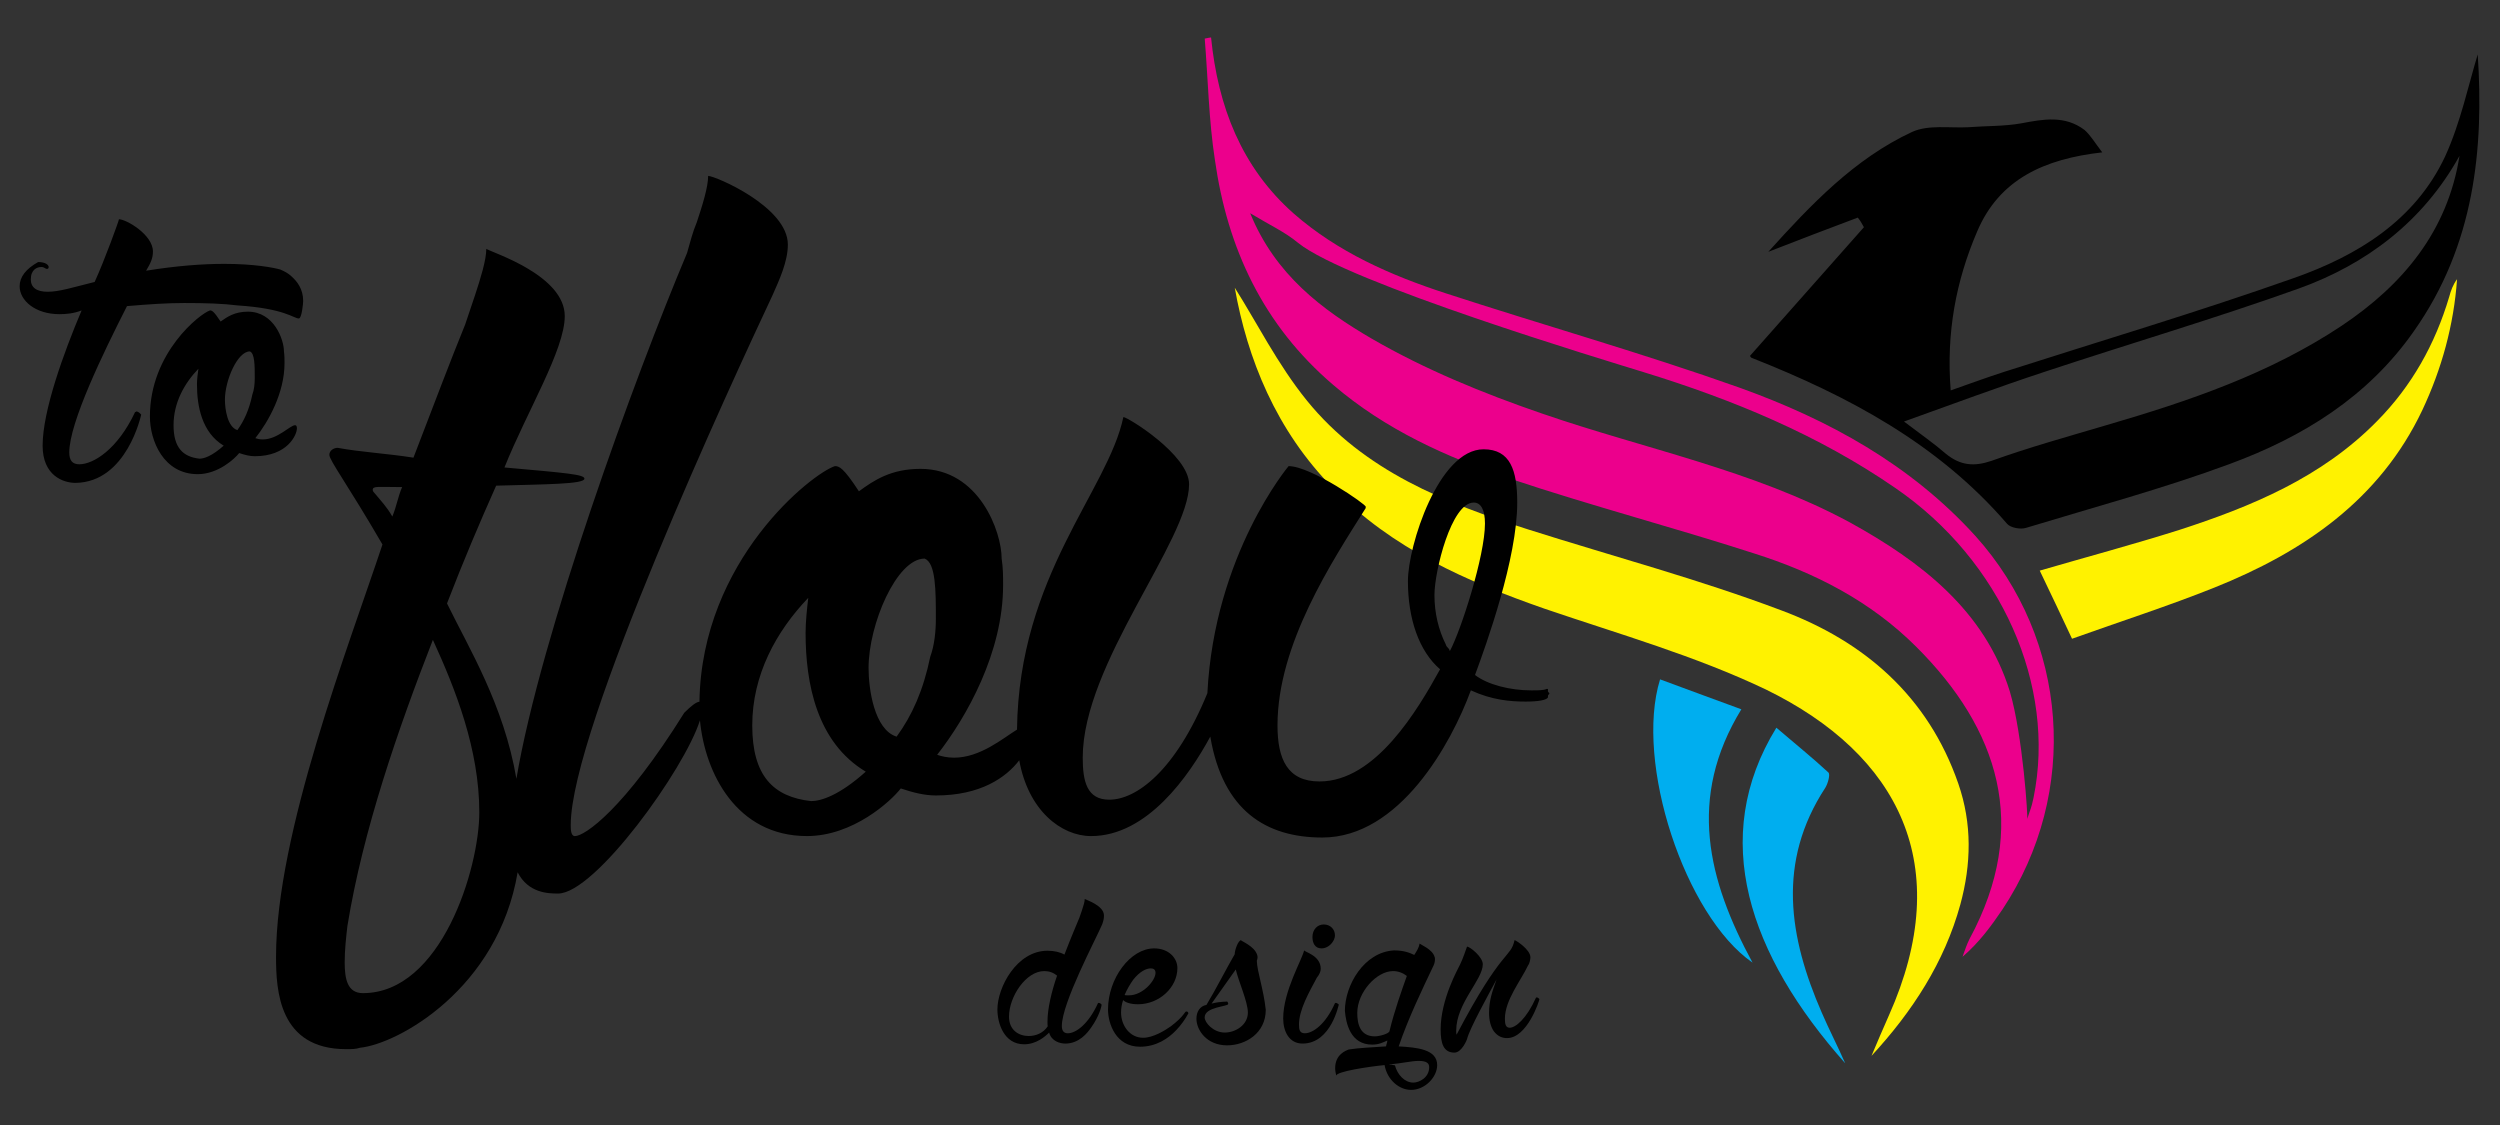 <?xml version="1.0" encoding="utf-8"?>
<!-- Generator: Adobe Illustrator 16.0.0, SVG Export Plug-In . SVG Version: 6.00 Build 0)  -->
<!DOCTYPE svg PUBLIC "-//W3C//DTD SVG 1.1//EN" "http://www.w3.org/Graphics/SVG/1.1/DTD/svg11.dtd">
<svg version="1.1" id="Layer_1" xmlns="http://www.w3.org/2000/svg" xmlns:xlink="http://www.w3.org/1999/xlink" x="0px" y="0px"
	 width="283.465px" height="127.559px" viewBox="0 0 283.465 127.559" enable-background="new 0 0 283.465 127.559"
	 xml:space="preserve">
<rect x="0" y="0" width="283.465" height="127.559" fill="#333333" stroke="none"/>
<g>
	<path fill-rule="evenodd" clip-rule="evenodd" d="M198.416,40.36c4.396-4.952,8.686-9.805,12.926-14.597
		c-0.204-0.388-0.433-0.776-0.694-1.091c-3.342,1.258-6.683,2.525-10.147,3.881c4.837-5.356,9.771-10.556,16.3-13.592
		c1.847-0.846,4.266-0.421,6.382-0.535c2.002-0.159,4.053-0.094,5.997-0.441c2.509-0.478,4.96-0.928,7.182,0.755
		c0.687,0.609,1.201,1.491,2.003,2.537c-6.554,0.74-11.668,3.031-14.186,8.979c-2.409,5.617-3.512,11.504-2.998,18.012
		c2.107-0.74,4.061-1.459,6.055-2.104c10.956-3.513,21.954-6.781,32.854-10.638c7.183-2.525,13.743-6.504,17.158-13.8
		c1.749-3.824,2.655-8.17,3.693-11.557c0.694,10.581-0.319,21.586-7.247,31.391c-5.213,7.456-12.616,12.011-20.9,15.058
		c-7.55,2.795-15.369,4.891-23.074,7.235c-0.629,0.2-1.757-0.008-2.148-0.465c-7.819-9.078-18.024-14.495-28.924-18.801
		C198.531,40.572,198.522,40.466,198.416,40.36z M278.872,17.675c-4.127,7.431-10.531,12.276-18.237,15.046
		c-9.535,3.411-19.257,6.271-28.874,9.461c-5.172,1.704-10.279,3.607-15.875,5.613c2.001,1.523,3.456,2.529,4.755,3.664
		c1.634,1.324,3.171,1.475,5.172,0.793c4.282-1.544,8.677-2.753,13.04-4.048c9.314-2.717,18.49-5.826,26.677-11.279
		C272.475,32.275,277.524,26.217,278.872,17.675z"/>
	<path fill-rule="evenodd" clip-rule="evenodd" fill="#EC008C" d="M137.317,4.247c0.776,7.766,3.415,14.711,9.388,19.98
		c4.976,4.347,10.957,6.986,17.158,9.008c11.112,3.628,22.412,6.818,33.418,10.736c10.059,3.619,19.339,8.689,26.7,16.799
		c10.565,11.732,11.873,29.065,3.072,42.344c-1.299,1.92-2.663,3.77-4.533,5.376c0.252-0.683,0.474-1.393,0.8-2.034
		c6.921-12.804,3.26-23.834-6.029-33.104c-5.213-5.212-11.545-8.436-18.425-10.609c-9.15-2.958-18.514-5.413-27.642-8.469
		c-7.182-2.431-14.126-5.548-20.05-10.626c-7.925-6.765-12.003-15.462-13.425-25.537c-0.694-4.51-0.775-9.139-1.151-13.734
		C136.859,4.328,137.088,4.267,137.317,4.247z M229.856,92.872c0.385-1.226,0.45-1.151,0.72-2.427
		c2.59-12.681-3.645-26.864-15.671-35.113c-8.751-6.034-18.425-10.021-28.523-13.13c-4.322-1.335-33.638-10.16-39.194-14.662
		c-1.479-1.234-3.31-2.071-5.434-3.362c2.844,6.99,8.188,10.957,13.751,14.205c6.03,3.497,12.64,6.206,19.283,8.489
		c11.643,4.028,23.89,6.397,34.903,12.33c8.122,4.473,15.354,10.017,18.196,19.201C229.358,83.361,229.964,92.839,229.856,92.872z"
		/>
	<path fill-rule="evenodd" clip-rule="evenodd" fill="#FFF200" d="M140.005,32.626c2.443,3.84,4.862,8.706,8.188,12.804
		c6.472,7.978,15.671,11.602,25.141,14.621c9.56,3.032,19.274,5.622,28.63,9.151c9.413,3.509,16.643,9.739,20.075,19.634
		c1.585,4.567,1.479,9.147,0.236,13.719c-1.805,6.572-5.441,12.141-10.074,17.166c0.662-1.548,1.3-3.098,1.969-4.576
		c7.6-17.015,1.152-29.581-13.938-36.963c-7.999-3.819-16.651-6.279-25.092-9.16c-8.808-3.072-17.289-6.793-23.964-13.645
		C144.68,48.813,141.427,40.662,140.005,32.626z"/>
	<path fill-rule="evenodd" clip-rule="evenodd" fill="#FFF200" d="M231.278,64.7c5.27-1.532,10.54-2.95,15.745-4.588
		c8.276-2.68,16.227-5.973,22.493-12.354c3.946-3.983,6.602-8.75,8.188-14.103c0.196-0.715,0.408-1.34,0.891-1.998
		c-0.368,5.213-1.733,10.148-3.938,14.846c-4.837,10.205-13.515,16.088-23.572,20.12c-5.262,2.108-10.597,3.816-16.146,5.802
		C233.722,69.827,232.569,67.384,231.278,64.7z"/>
	<path fill-rule="evenodd" clip-rule="evenodd" fill="#00AEEF" d="M209.218,120.559c-10.924-12.301-15.483-25.554-7.803-38.047
		c2.019,1.732,4.028,3.346,5.915,5.091c0.205,0.229-0.073,1.25-0.367,1.719c-5.515,8.433-4.126,16.959-0.392,25.518
		C207.396,116.75,208.369,118.622,209.218,120.559z"/>
	<path fill-rule="evenodd" clip-rule="evenodd" fill="#00AEEF" d="M188.228,77.03c2.967,1.11,5.94,2.182,9.217,3.395
		c-6.16,10.063-3.8,19.364,1.267,28.724C191.046,103.85,185.319,86.467,188.228,77.03z"/>
</g>
<g>
	<path d="M33.045,31.332c-0.368-0.355-0.784-0.564-1.275-0.776c-0.783-0.217-2.949-0.638-6.34-0.638c-2.451,0-5.4,0.217-8.864,0.776
		c0.506-0.841,0.775-1.405,0.775-2.178c0-1.899-3.022-3.656-3.855-3.656c0.057,0-1.619,4.637-2.754,7.109
		c-2.518,0.625-3.996,1.111-5.336,1.111c-1.258,0-1.903-0.486-1.903-1.401c0-1.123,0.711-1.405,1.2-1.405
		c0.344,0,0.425,0.213,0.638,0.213c0.114,0,0.188-0.069,0.188-0.213c0-0.216-0.335-0.564-1.192-0.564
		c-1.389,0.777-2.1,1.695-2.1,2.746c0,1.613,1.766,3.166,4.51,3.166c0.76,0,1.618-0.073,2.518-0.425
		C7.226,39.98,4.832,46.59,4.832,50.532c0,3.379,2.32,4.22,3.726,4.22c5.842-0.069,7.451-7.742,7.451-7.742l-0.13-0.135
		c-0.147-0.146-0.295-0.221-0.434-0.221c-0.05,0.074-0.131,0.074-0.131,0.074c-1.978,4.219-4.722,5.915-6.323,5.915
		c-0.777,0-1.136-0.429-1.136-1.34c0-3.378,3.864-11.324,6.544-16.594c2.459-0.212,4.567-0.351,6.479-0.351
		c2.451,0,4.42,0.065,6.037,0.27c5.402,0.352,6.382,1.483,6.97,1.483c0.335,0,0.491-1.752,0.491-1.973
		C34.377,32.741,33.666,31.887,33.045,31.332z"/>
	<path d="M29.793,49.826c-0.343,0-0.63-0.069-0.842-0.143c1.495-1.891,3.31-5.131,3.31-8.51c0-0.482,0-0.837-0.065-1.328
		c0-1.34-1.128-4.506-4.085-4.506c-1.487,0-2.32,0.568-3.097,1.119c-0.777-1.188-0.997-1.262-1.201-1.262
		c-1.112,0.352-6.815,4.784-6.815,12.027c0,2.742,1.536,6.541,5.426,6.541c2.313,0,4.2-1.757,4.697-2.394
		c0.638,0.217,1.21,0.36,1.766,0.36c3.669,0,4.78-2.39,4.78-3.17c0-0.209-0.065-0.348-0.205-0.348
		C32.898,48.212,31.476,49.826,29.793,49.826z M22.619,52.007c-1.896-0.212-2.941-1.262-2.941-3.795
		c0-2.537,1.201-4.714,2.818-6.401c-0.073,0.56-0.163,1.192-0.163,1.756c0,2.533,0.572,5.487,3.031,6.965
		C24.017,51.729,23.126,52.007,22.619,52.007z M28.608,44.756c-0.352,1.695-0.932,2.958-1.692,4.012
		c-1.126-0.352-1.413-2.382-1.413-3.448c0-2.169,1.413-5.475,2.827-5.475c0.556,0.208,0.556,1.614,0.556,3.015
		C28.886,43.498,28.82,44.201,28.608,44.756z"/>
</g>
<path d="M175.515,78.279v-0.167h-0.139c-0.335,0.167-0.948,0.167-1.758,0.167c-2.369,0-4.935-0.637-6.372-1.744
	c1.291-3.493,4.788-13.199,4.788-19.552c0-3.661-0.785-6.039-3.816-6.039c-5.098,0-8.579,10.957-8.579,14.936
	c0,4.286,1.251,7.942,3.645,10.009c-2.54,4.604-7.305,12.717-13.669,12.717c-3.645,0-4.764-2.544-4.764-6.352
	c0-9.212,6.193-18.597,10.001-24.643v-0.155c0.179-0.16-6.186-4.604-8.743-4.604c0,0-8.415,10.005-9.208,25.746
	c-3.652,8.897-8.105,12.076-11.12,12.076c-2.541,0-3.015-2.068-3.015-4.764c0-10.654,12.06-24.639,12.06-31
	c0-3.337-6.978-7.623-7.451-7.623c-1.74,8.338-11.855,17.959-12.06,35.44c-1.594,0.98-4.167,3.183-7.134,3.183
	c-0.792,0-1.445-0.159-1.92-0.327c3.342-4.277,7.477-11.599,7.477-19.229c0-1.106,0-1.907-0.164-3.019
	c0-3.023-2.541-10.173-9.199-10.173c-3.342,0-5.254,1.279-6.986,2.545c-1.765-2.7-2.238-2.855-2.721-2.855
	c-2.524,0.784-15.124,10.629-15.36,26.713c-0.352,0.016-0.956,0.486-1.724,1.255c-6.831,10.96-11.292,13.983-12.396,13.983
	c-0.474,0-0.474-0.792-0.474-1.267c0-10.81,18.261-50.224,22.886-60.074c0.776-1.749,1.732-3.82,1.732-5.731
	c0-4.294-8.261-7.787-9.037-7.787c0,1.274-0.653,3.341-1.283,5.245c-0.473,1.115-0.792,2.39-1.11,3.501
	c-5.924,14.049-16.61,43.357-19.349,59.613c-1.421-8.384-5.409-14.838-7.868-19.884c1.904-4.931,3.661-9.057,5.572-13.351
	c5.557-0.16,10.009-0.16,10.009-0.792c0-0.474-1.912-0.638-9.068-1.271c2.55-6.357,6.838-13.347,6.838-17.163
	c0-4.608-8.112-7.153-8.897-7.623c0,1.258-0.645,3.333-1.274,5.242l-1.12,3.333c-1.748,4.298-3.177,8.105-5.865,15.099
	c-3.023-0.478-6.055-0.637-8.587-1.115c-0.475,0-0.948,0.318-0.948,0.792c0,0.633,2.051,3.337,6.021,10.168
	c-3.799,11.442-12.067,32.752-12.067,46.731c0,3.816,0.31,10.491,7.95,10.491c0.62,0,1.11,0,1.576-0.16
	c4.306-0.432,15.655-6.691,17.868-19.895c1.21,2.365,3.465,2.411,4.585,2.411c4.207,0,14.372-14.156,16.088-19.643
	c0.563,5.972,4.134,13.126,12.133,13.126c5.229,0,9.535-3.971,10.638-5.4c1.422,0.478,2.704,0.796,3.979,0.796
	c5.05,0,7.95-2.025,9.454-3.991c1.005,5.654,4.73,8.596,8.146,8.596c6.356,0,11.111-6.827,13.514-11.279
	c1.43,8.423,6.349,11.443,12.705,11.443c8.742,0,14.625-10.651,16.84-16.689c2.386,1.103,4.477,1.275,6.209,1.275
	c1.446,0,2.395-0.173,2.533-0.478v-0.168c0-0.151,0.164-0.151,0.164-0.311C175.515,78.439,175.515,78.439,175.515,78.279z
	 M42.572,56.031c-0.156-0.164-0.311-0.323-0.311-0.478c0-0.482,0.628-0.323,3.333-0.323c-0.482,1.115-0.638,2.227-1.111,3.337
	C43.854,57.457,43.21,56.815,42.572,56.031z M41.149,112.608c-1.756,0-2.066-1.594-2.066-3.497c0-1.434,0.164-2.863,0.311-4.13
	c1.756-10.806,5.719-22.253,9.689-32.43c2.55,5.561,5.263,12.403,5.263,19.557C54.346,98.461,50.039,112.608,41.149,112.608z
	 M91.971,90.834c-4.281-0.474-6.676-2.856-6.676-8.579c0-5.72,2.704-10.659,6.349-14.466c-0.146,1.266-0.302,2.7-0.302,3.975
	c0,5.716,1.258,12.398,6.822,15.732C95.149,90.2,93.074,90.834,91.971,90.834z M105.477,74.464
	c-0.784,3.815-2.066,6.676-3.815,9.062c-2.541-0.797-3.179-5.413-3.179-7.794c0-4.928,3.179-12.396,6.356-12.396
	c1.274,0.482,1.274,3.656,1.274,6.831C106.113,71.596,105.95,73.185,105.477,74.464z M164.394,73.823
	c-0.154-0.479-0.326-0.307-0.474-0.781c-0.8-1.602-1.274-3.51-1.274-5.572c0-2.7,1.912-10.487,4.454-10.487
	c0.8,0,1.274,0.792,1.274,2.381C168.374,63.021,165.669,71.441,164.394,73.823z"/>
<g>
	<path d="M120.788,118.327c-0.588,0-1.568-0.261-1.831-1.249c-0.432,0.432-1.445,1.331-2.834,1.331c-2.305,0-3.031-2.422-3.031-3.95
		c0-2.504,2.189-6.659,5.679-6.659c0.769,0,1.43,0.159,1.92,0.438c0.768-1.994,1.396-3.448,1.699-4.188l0.285-0.821
		c0.156-0.469,0.319-0.979,0.319-1.294c0.188,0.114,2.181,0.739,2.181,1.874c0,0.283-0.04,0.548-0.195,0.981
		c-0.694,1.646-4.583,8.922-4.583,11.549c0,0.548,0.237,0.821,0.677,0.821c0.9,0,2.338-1.021,3.416-3.407c0,0,0.017,0,0.065-0.041
		c0.115,0,0.204,0.041,0.27,0.123l0.082,0.073c0,0.2-0.286,1.336-1.177,2.586C123.297,117.122,122.365,118.327,120.788,118.327z
		 M118.771,115.827c0-1.446,0.449-3.365,1.086-5.204c-0.433-0.352-0.899-0.515-1.454-0.515c-2.075,0-3.996,2.896-3.996,5.167
		c0,1.532,1.112,2.194,2.231,2.194c0.833,0,1.658-0.348,2.157-1.095C118.771,116.257,118.771,116.101,118.771,115.827z"/>
	<path d="M134.752,114.888c-0.4,0.744-0.866,1.369-1.39,1.92c-0.891,0.939-2.255,1.876-4.102,1.876
		c-2.736,0-3.627-2.615-3.627-4.225c0-3.521,2.532-6.925,5.229-6.925c1.691,0,2.639,1.132,2.639,2.23
		c0,2.19-2.051,4.105-4.468,4.105c-0.817,0-1.414-0.192-1.685-0.474c-0.163,0.474-0.236,0.944-0.236,1.413
		c0,1.447,0.973,2.86,2.5,2.86c1.136,0,2.467-0.821,3.138-1.295c1.561-1.181,1.561-1.684,1.757-1.684c0.041,0,0.106,0,0.155,0.041
		C134.703,114.777,134.752,114.852,134.752,114.888z M127.513,112.82c0.073,0.037,0.221,0.037,0.499,0.037
		c1.568,0,3.007-1.684,3.007-2.549c0-0.356-0.205-0.507-0.54-0.507c-0.507,0-1.25,0.347-1.993,1.291
		C128.134,111.599,127.773,112.191,127.513,112.82z"/>
	<path d="M142.587,108.588c0,0.115-0.04,0.2-0.081,0.353c0.041,1.249,0.752,3.169,1.014,5.555c0,2.664-2.305,4.032-4.381,4.032
		c-2.345,0-3.48-1.756-3.48-3.019c0-0.776,0.384-1.438,1.136-1.564c0.973-1.598,2.378-4.339,3.203-5.748
		c0-0.466,0.393-1.602,0.752-1.602H140.7c0,0.11,1.536,0.665,1.847,1.683C142.587,108.351,142.587,108.474,142.587,108.588z
		 M141.492,114.81c0-1.213-1.07-3.562-1.372-4.886c-0.906,1.283-1.953,2.766-2.745,3.869c1.062-0.27,1.764-0.196,1.724-0.236
		c0.04,0,0.04,0,0.073,0.04c0.042,0.037,0.09,0.114,0.09,0.237c0,0.311-2.671,0.311-2.671,1.528c0,0.58,0.979,1.716,2.278,1.716
		C140.079,117.078,141.492,116.224,141.492,114.81z"/>
	<path d="M145.496,115.48c0-3.134,2.19-6.732,2.378-7.75c-0.114,0.188,1.879,0.547,1.879,2.112c0,0.306-0.146,0.657-0.441,1.013
		c-0.898,1.688-2.025,3.64-2.025,5.323c0,0.593,0.089,0.98,0.669,0.98c0.907,0,2.354-1.021,3.407-3.407c0,0,0.025,0,0.082-0.041
		c0.105,0,0.18,0.041,0.278,0.123l0.081,0.073c0-0.114-0.833,4.42-4.117,4.42C146.158,118.327,145.496,116.926,145.496,115.48z
		 M149.842,107.534c-0.759,0-1.029-0.629-1.029-1.291c0-0.829,0.548-1.422,1.283-1.422c0.76,0,1.267,0.56,1.267,1.222
		c0,0.2-0.049,0.355-0.114,0.511C150.971,107.142,150.414,107.534,149.842,107.534z"/>
	<path d="M162.703,108.788c0,0.196-0.041,0.426-0.146,0.663c-1.259,2.658-2.86,5.947-3.963,9.195
		c2.042,0.118,4.362,0.311,4.362,2.12c0,1.364-1.381,2.814-2.957,2.814c-1.356,0-2.713-1.14-3.007-2.814
		c-1.871,0.184-5.483,0.735-5.483,1.205c-0.064-0.311-0.121-0.584-0.121-0.854c0-1.573,1.226-1.998,1.544-2.121
		c1.258-0.192,2.54-0.232,4.224-0.351c0.041-0.273,0.131-0.389,0.147-0.666c-0.466,0.2-0.924,0.466-1.716,0.466
		c-2.5,0-2.974-2.459-3.097-3.828c0-2.896,2.156-6.659,5.564-6.855c1.069,0,1.723,0.237,2.304,0.515
		c0.277-0.438,0.539-0.829,0.597-1.291c0.27,0.155,0.539,0.315,0.784,0.462c0.425,0.282,0.817,0.629,0.923,1.063
		C162.703,108.551,162.703,108.666,162.703,108.788z M159.517,110.659c-0.45-0.351-0.988-0.551-1.568-0.551
		c-1.854,0-4.053,2.394-4.053,4.743c0,1.217,0.294,2.658,1.994,2.658c0.522,0,1.666-0.314,1.666-0.624
		C158.128,114.536,158.92,112.347,159.517,110.659z M157.49,120.685c0.09,0.036,0.181,0.036,0.294,0.036
		c0.164,0.046,0.271,0.046,0.384,0.079c0.278,1.062,1.104,1.952,2.084,1.952c0.646,0,1.798-0.547,1.798-1.752
		c0-0.434-0.286-0.707-1.177-0.707S159.066,120.566,157.49,120.685z"/>
	<path d="M168.839,114.852c0-1.414,0.352-2.39,0.851-3.801c-0.94,1.77-3.057,5.564-3.351,6.774c0,0.045-0.596,1.527-1.421,1.527
		c-1.259,0-1.569-1.063-1.569-2.626c0-3.44,2.001-6.925,2.197-7.354c0.311-0.624,0.671-1.687,0.793-2.038
		c0.344,0,1.79,1.177,1.79,1.998c0,1.761-3.015,4.42-3.015,7.517c0,0.192,0,0.347,0.04,0.474c5.205-9.91,6.104-8.619,6.577-10.728
		c0.114,0,1.798,1.054,1.798,1.956c0,0.152-0.081,0.703-0.262,0.9c-0.825,1.756-2.631,3.945-2.631,6.058
		c0,0.592,0.082,1.021,0.547,1.021c0.662,0,1.904-1.021,2.975-3.403c0,0,0.032,0,0.073-0.041c0.082,0,0.155,0.041,0.246,0.118
		l0.073,0.082c0,0.151-1.372,4.42-3.677,4.42c-0.467,0-1.021-0.15-1.496-0.78C169.027,116.415,168.839,115.709,168.839,114.852z"/>
</g>
</svg>
